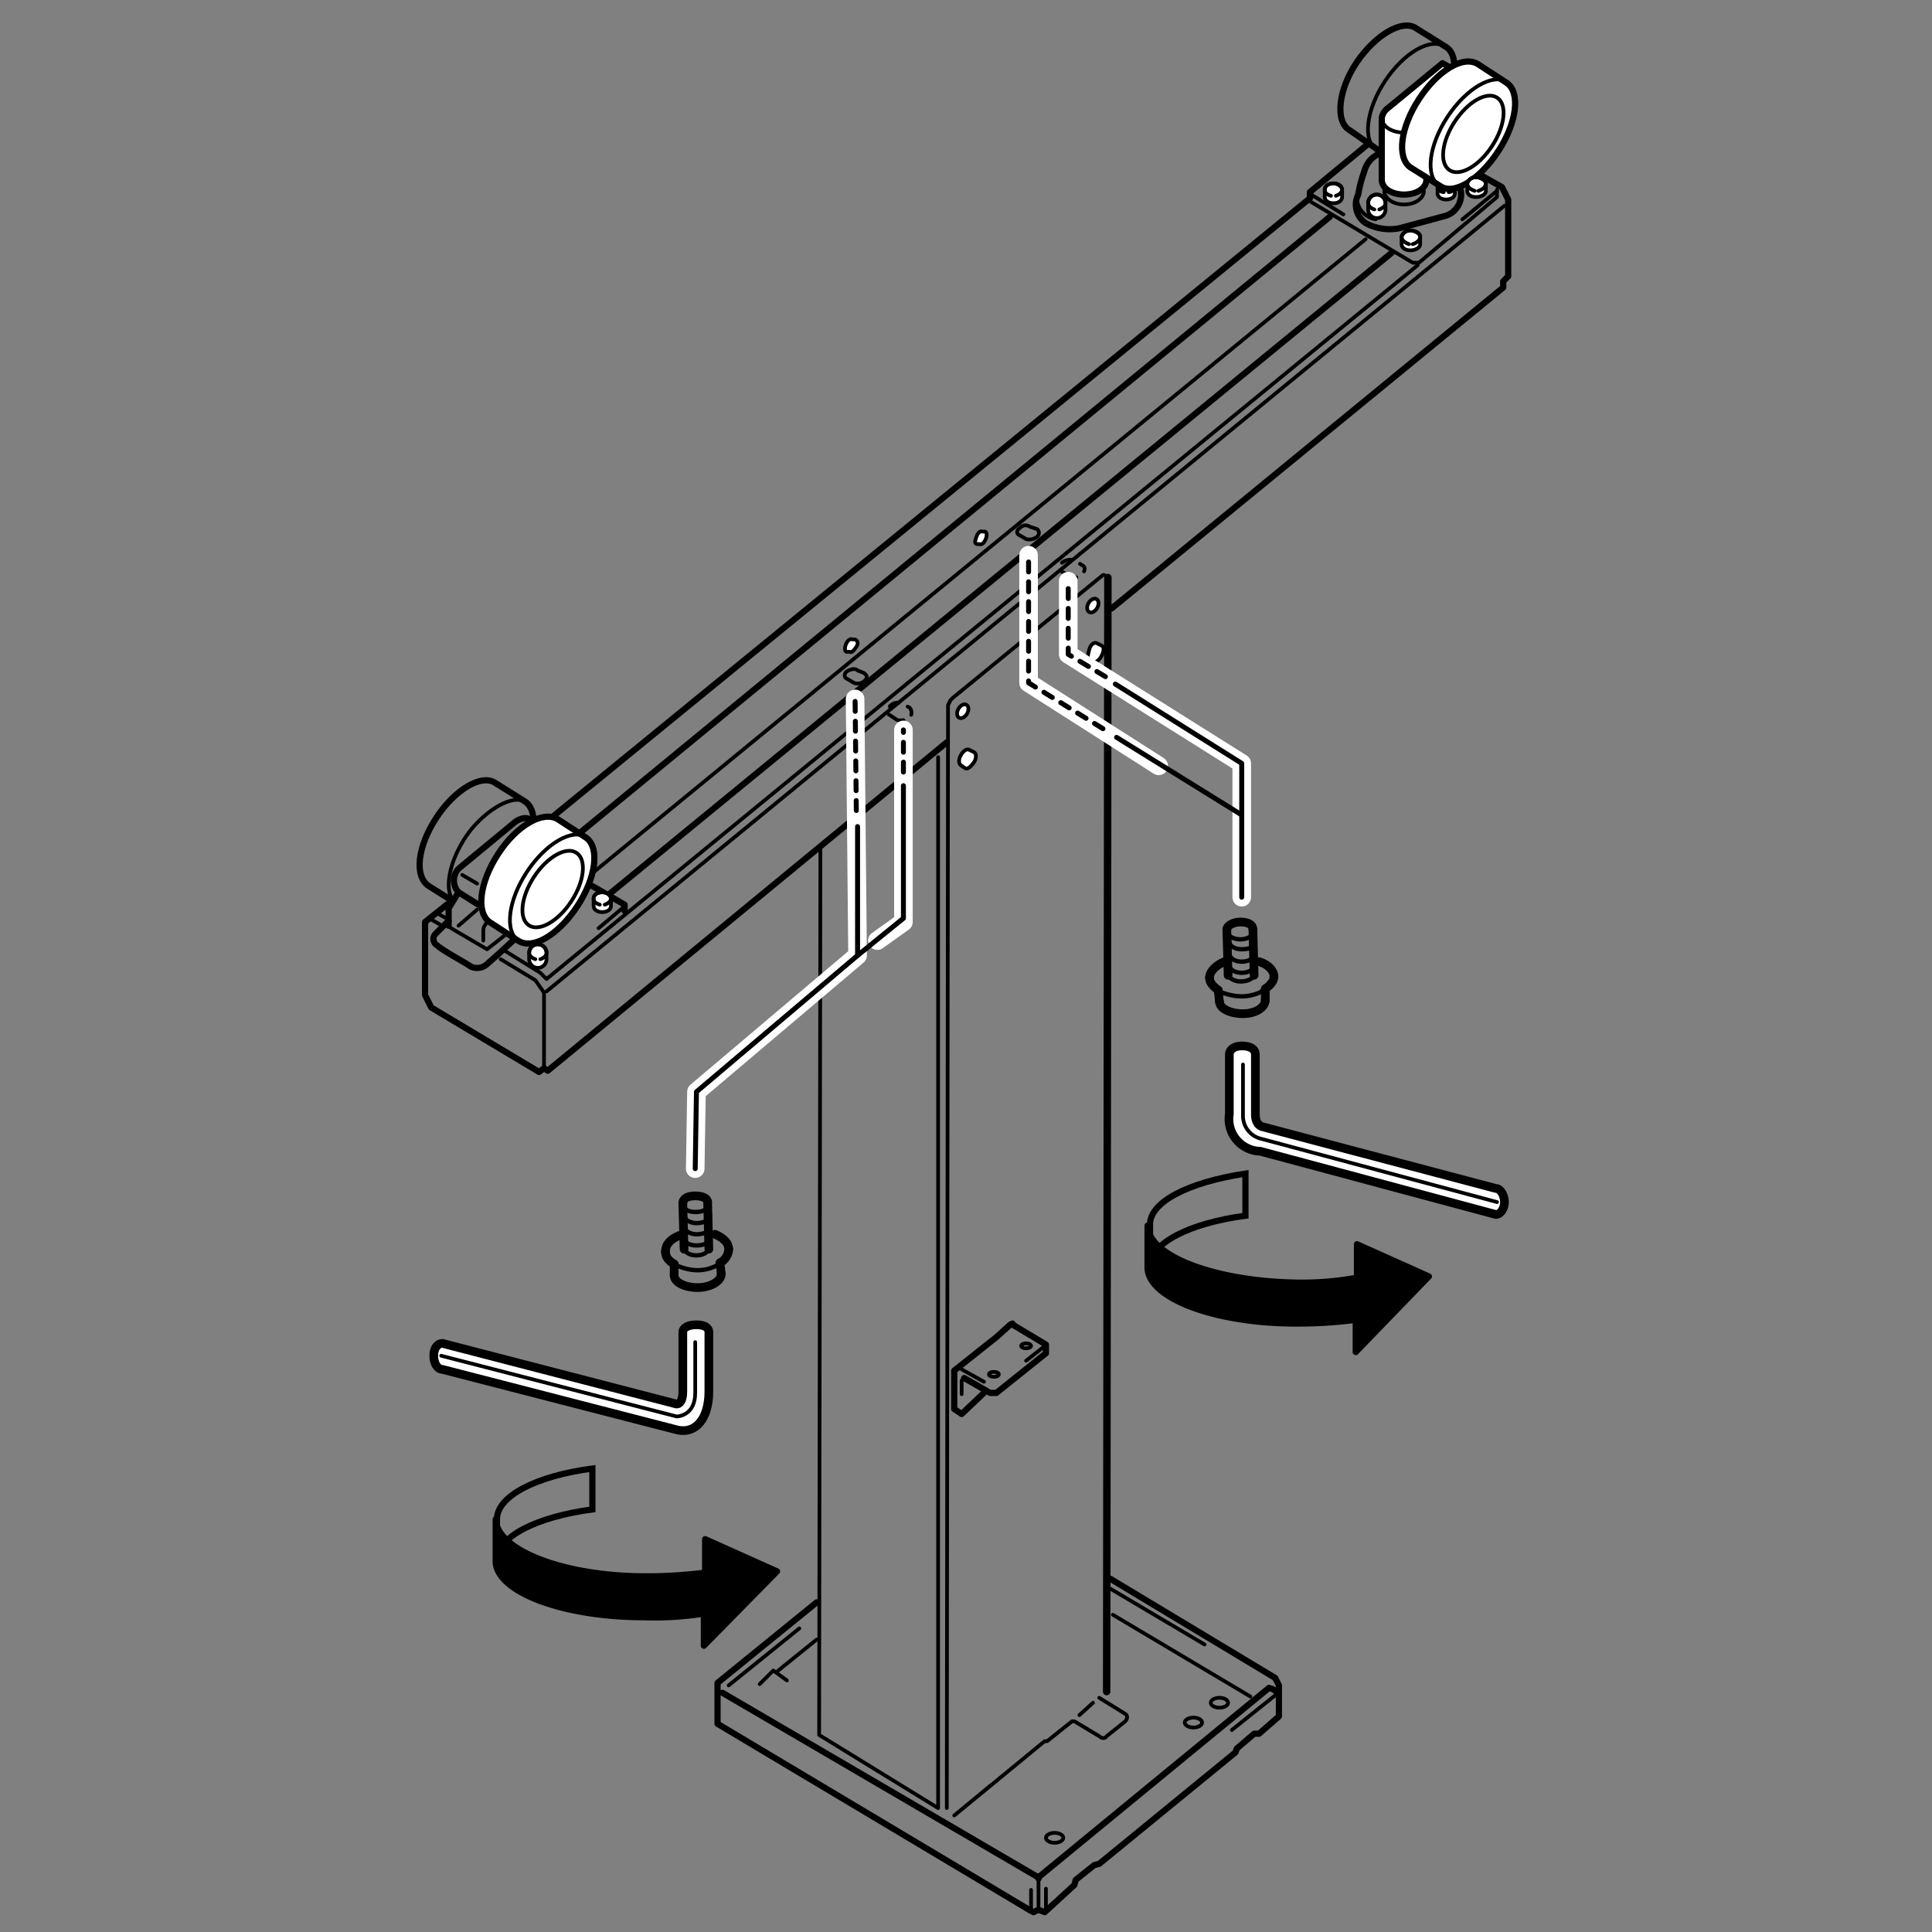 <svg id="レイヤー_5" data-name="レイヤー 5" xmlns="http://www.w3.org/2000/svg" width="55mm" height="55mm" viewBox="0 0 155.9 155.9"><rect x="0" y="0" width="155.9" height="155.9" fill="#808080" stroke="none"/><defs><style>.cls-1,.cls-10,.cls-11,.cls-12,.cls-13,.cls-14,.cls-3,.cls-4,.cls-5,.cls-7,.cls-8{fill:none;}.cls-1,.cls-11,.cls-12,.cls-13,.cls-14,.cls-15,.cls-2,.cls-3,.cls-4,.cls-5,.cls-6,.cls-7,.cls-8,.cls-9{stroke:#000;}.cls-1,.cls-10,.cls-11,.cls-12,.cls-13,.cls-14,.cls-2,.cls-3,.cls-4,.cls-5,.cls-6,.cls-7,.cls-9{stroke-linecap:round;stroke-linejoin:round;}.cls-1{stroke-width:0.6px;}.cls-15,.cls-2,.cls-6{fill:#fff;}.cls-2,.cls-3{stroke-width:0.3px;}.cls-4,.cls-6,.cls-8,.cls-9{stroke-width:0.5px;}.cls-5,.cls-7{stroke-width:0.3px;}.cls-11,.cls-7{stroke-dasharray:0.8;}.cls-10{stroke:#fff;stroke-width:1.5px;}.cls-11,.cls-12{stroke-width:0.4px;}.cls-13,.cls-15{stroke-width:0.7px;}.cls-14{stroke-width:0.35px;}</style></defs><line class="cls-1" x1="89.3" y1="136.5" x2="89.4" y2="46.6"/><path class="cls-2" d="M117.4,15c0-.3-.3-.5-.7-.5s-.7.2-.7.5v.6c0,.3.3.5.7.5s.7-.2.7-.5Z"/><path class="cls-3" d="M116.9,15.5a.5.5,0,0,0,.5-.5c0-.3-.3-.5-.7-.5s-.7.2-.7.5a.5.5,0,0,0,.5.5"/><path class="cls-4" d="M116.7,3.8l-2.4-1.5c-1.1-.8-3.3.5-4.8,2.7s-1.8,4.8-.6,5.5l2.3,1.6c1.2.7,3.3-.5,4.8-2.8S117.8,4.5,116.7,3.8Z"/><ellipse class="cls-5" cx="113.9" cy="7.9" rx="5" ry="2.5" transform="translate(44.7 98.8) rotate(-56.7)"/><line class="cls-5" x1="43.9" y1="86" x2="43.9" y2="80.1"/><line class="cls-4" x1="107.3" y1="17.5" x2="46.8" y2="67.2"/><line class="cls-4" x1="112.3" y1="20.4" x2="49.1" y2="72.2"/><line class="cls-5" x1="110.2" y1="19.3" x2="48" y2="70.3"/><line class="cls-5" x1="121.4" y1="16.6" x2="44.1" y2="80"/><polyline class="cls-4" points="44.6 65.9 105.7 16 105.7 15.5 110.3 11.7"/><polyline class="cls-4" points="76.4 59.9 44.2 86.4 43.9 86.2 43.5 86.5 43.5 86.5 43.5 86.5 34.8 81.3 34.3 80.3 34.3 74.4 34.3 74.4 34.3 74.4 36.3 72.8"/><polyline class="cls-4" points="119.6 14.2 121.2 15.1 121.7 16.1 121.7 22.3 121.3 22.7 121.3 23.2 89.7 49.1"/><line class="cls-5" x1="83.2" y1="152.5" x2="83.2" y2="154.2"/><line class="cls-5" x1="89.8" y1="130.3" x2="100.9" y2="136.9"/><line class="cls-5" x1="62.8" y1="134.8" x2="65.9" y2="132.3"/><line class="cls-4" x1="58.3" y1="136.6" x2="83.8" y2="151.5"/><polyline class="cls-4" points="83.8 151.6 83.9 151.4 102.4 136.2 102.7 136.3 103 136.5"/><polyline class="cls-3" points="66.2 68.5 66.1 140 75.7 145.9 75.7 61.1"/><polyline class="cls-4" points="83.4 154.3 83.8 154.1 83.8 154.1 83.8 154.1 84.3 154.3 86.7 152.1 86.8 151.7 86.8 151.7 88.3 150.5 88.3 150.5 88.7 150.4 99.7 141.4 99.7 141.4 99.7 141.4 99.8 141.1 99.8 141.1 99.8 141.1 101.2 139.9 101.2 139.9 101.2 139.9 101.6 139.9 101.6 139.9 101.6 139.9 103.2 138.5 103.2 138.5 103.2 138.5 103.2 136.7 103.2 136.7 103.2 136.7 103.2 136.7 103.2 136 103.2 136 103.2 136 102.9 135.4 89.6 127.4"/><polyline class="cls-4" points="65.9 129.3 57.9 135.8 57.9 139.1 83.2 154.2"/><polyline class="cls-4" points="77.8 111.2 79.9 112.4 80.4 112.4 84.4 109.2 84.4 108.5 84.4 108.5 84.4 108.5 81.9 107 81.9 107 81.9 107 81.9 107 81.7 106.9 81.7 106.9 81.7 106.9 81.7 106.8 81.7 106.8 81.5 106.9 81.5 106.9 81.5 106.9 81.5 106.9 81.5 106.9 81.4 107 81.4 107 80.4 107.9 80.4 107.9 80.4 107.9 80.4 107.9 80.4 107.9 80.4 107.9 77 110.6 77 110.6 77 110.6 77 113.7 77 113.7 77.6 114.1 77.6 114.1 77.6 114.1 79.5 112.3"/><path class="cls-6" d="M115.1,9.5v5c0,.7-.8,1.2-1.8,1.2s-1.8-.5-1.8-1.2v-5a1.3,1.3,0,0,1,.4-.7l4.5-3.7.7.4"/><path class="cls-5" d="M114.9,15.4c0,.6-.7,1.1-1.6,1.1s-1.6-.5-1.6-1.1"/><path class="cls-5" d="M115.1,9.5c0,.7-.8,1.2-1.8,1.2s-1.8-.5-1.8-1.2"/><path class="cls-6" d="M121.6,6.7l-2.3-1.5c-1.2-.8-3.3.5-4.8,2.8s-1.8,4.7-.7,5.5l2.4,1.5c1.1.8,3.2-.5,4.7-2.8S122.7,7.5,121.6,6.7Z"/><ellipse class="cls-5" cx="118.9" cy="10.9" rx="5" ry="2.5" transform="translate(44.5 104.2) rotate(-56.7)"/><ellipse class="cls-5" cx="118.9" cy="10.9" rx="3.5" ry="1.8" transform="translate(44.5 104.2) rotate(-56.7)"/><path class="cls-4" d="M41.7,70.2c1.5-2.3,1.8-4.7.7-5.5L40,63.2c-1.1-.8-3.3.5-4.8,2.8s-1.8,4.7-.6,5.5l1.6,1"/><path class="cls-5" d="M36.4,72.4c-.5-1.1,0-3.1,1.2-4.9s3.6-3.5,4.8-2.8.8,3.2-.7,5.5"/><path class="cls-6" d="M47.3,67.6,45,66.1c-1.2-.7-3.3.5-4.8,2.8s-1.8,4.7-.7,5.5l2.3,1.5c1.2.8,3.3-.5,4.8-2.8S48.4,68.4,47.3,67.6Z"/><ellipse class="cls-5" cx="44.6" cy="71.8" rx="5" ry="2.5" transform="translate(-39.9 69.6) rotate(-56.7)"/><ellipse class="cls-5" cx="44.6" cy="71.8" rx="3.5" ry="1.8" transform="translate(-39.9 69.6) rotate(-56.7)"/><path class="cls-4" d="M111.3,12.4a2.1,2.1,0,0,0-1.2,1.4,10.5,10.5,0,0,0-.5,1.9,1.8,1.8,0,0,0,.6,2.3,4,4,0,0,0,2.8.4l3.7-1a1.8,1.8,0,0,0,1.1-2.3"/><path class="cls-3" d="M109.5,15.9a1.8,1.8,0,0,0,1.5,1.8"/><polyline class="cls-3" points="105.8 16.3 114 21.2 114.5 21.2 120.8 15.9 120.8 15.3"/><line class="cls-3" x1="105.8" y1="15.7" x2="108.4" y2="17.3"/><line class="cls-3" x1="120.8" y1="15.4" x2="118" y2="17.7"/><polyline class="cls-4" points="37 72 36.2 73.3 36.2 74.7"/><path class="cls-4" d="M36.2,74.3l-1,1a.6.6,0,0,0,.1,1c.4.4,2.3,1.4,2.7,1.7a1.2,1.2,0,0,0,1.3-.2l.9-.8,1.2-1.1"/><polyline class="cls-3" points="36.4 74.9 39.3 76.6 40.7 75.5"/><path class="cls-3" d="M39.3,74.4c-.2.3-.3.4-.3.7v.8"/><path class="cls-4" d="M42.7,66.1c-.3-.2-.8,0-1.1.2L37,70.1A1.4,1.4,0,0,0,37,72l1.6,1"/><line class="cls-3" x1="37.3" y1="70.6" x2="38.5" y2="71.3"/><line class="cls-3" x1="37" y1="74.7" x2="38.5" y2="73.4"/><polyline class="cls-5" points="40.7 76.7 43.6 78.5 44.1 79 114.4 21.4"/><polyline class="cls-4" points="50.4 73.5 50.4 73 47.8 71.5"/><line class="cls-3" x1="50.2" y1="73.3" x2="48.3" y2="74.9"/><polyline class="cls-5" points="40.4 77.4 43.2 79.1 43.9 80.1"/><line class="cls-5" x1="36" y1="74.1" x2="35.3" y2="73.7"/><line class="cls-5" x1="35.5" y1="74.6" x2="34.8" y2="74.2"/><path class="cls-2" d="M114.6,19.1c0-.2-.4-.5-.8-.5a.7.7,0,0,0-.7.5v.6c0,.3.3.5.7.5s.8-.2.8-.5Z"/><path class="cls-3" d="M114,19.7c.3-.1.6-.3.6-.6s-.4-.5-.8-.5a.7.7,0,0,0-.7.5c0,.3.3.5.6.6"/><path class="cls-2" d="M88.2,53.4c.2.1.5-.1.7-.5s.2-.7,0-.8l-.4-.2c-.2-.1-.5.1-.6.5s-.2.7,0,.8Z"/><path class="cls-2" d="M77.9,62c.2.1.5-.2.7-.5s.2-.7,0-.8l-.4-.2c-.2-.1-.5.1-.7.5s-.1.7.1.8Z"/><path class="cls-2" d="M68.6,52.6c.1.1.3-.1.5-.4s.1-.5-.1-.6h-.2c-.2-.1-.4.1-.5.3s-.2.6,0,.7Z"/><path class="cls-2" d="M79,43.9c.2.1.4-.1.5-.3s.2-.6,0-.7h-.2c-.2-.1-.4.1-.5.4s-.2.5,0,.6Z"/><path class="cls-2" d="M119.9,14.8c0-.2-.4-.5-.8-.5a.7.7,0,0,0-.7.5v.6c0,.3.3.5.7.5s.8-.2.8-.5Z"/><path class="cls-3" d="M119.3,15.4c.3-.1.6-.3.6-.6s-.4-.5-.8-.5a.7.7,0,0,0-.7.5q0,.4.6.6"/><path class="cls-2" d="M111.8,16.4a.7.7,0,0,0-1.4,0v.5a.7.7,0,0,0,1.4,0Z"/><path class="cls-3" d="M111.3,16.9c.3-.1.5-.3.5-.5a.7.7,0,0,0-1.4,0c0,.2.2.4.5.5"/><path class="cls-2" d="M108.3,15.3c0-.3-.3-.5-.7-.5s-.7.2-.7.5v.6c0,.3.3.5.7.5s.7-.2.7-.5Z"/><path class="cls-3" d="M107.8,15.8c.3-.1.5-.3.5-.5s-.3-.5-.7-.5-.7.2-.7.5.2.4.5.5"/><path class="cls-2" d="M44.1,76.9a.7.7,0,0,0-1.4,0v.5a.7.7,0,0,0,1.4,0Z"/><path class="cls-3" d="M43.6,77.4c.3-.1.5-.3.5-.5a.7.7,0,0,0-1.4,0c0,.2.2.4.5.5"/><path class="cls-2" d="M49.3,72.5c0-.3-.3-.5-.7-.5s-.7.2-.7.5v.6c0,.3.3.5.7.5s.7-.2.7-.5Z"/><path class="cls-3" d="M48.8,73c.3-.1.5-.3.5-.5s-.3-.5-.7-.5-.7.2-.7.5.2.4.5.5"/><line class="cls-3" x1="77.6" y1="110.5" x2="79.4" y2="111.5"/><line class="cls-3" x1="84.2" y1="108.7" x2="82.8" y2="109.8"/><line class="cls-3" x1="77.6" y1="111.4" x2="77.6" y2="112.5"/><polyline class="cls-5" points="76.4 145.9 76.5 57.1 76.5 56.9 76.7 56.5 76.9 56.3 89 46.4 89.1 46.4"/><line class="cls-3" x1="83.8" y1="153.8" x2="83.8" y2="151.8"/><line class="cls-3" x1="84.4" y1="154" x2="84.4" y2="152.4"/><line class="cls-3" x1="102.9" y1="136.8" x2="99.4" y2="139.6"/><line class="cls-3" x1="58.8" y1="136" x2="64.5" y2="131.4"/><polyline class="cls-3" points="61.3 135.9 62.4 134.8 63.5 135.6"/><line class="cls-5" x1="89.6" y1="128.2" x2="97.2" y2="132.7"/><ellipse class="cls-5" cx="96.3" cy="139" rx="0.7" ry="0.4"/><ellipse class="cls-5" cx="98.4" cy="137.4" rx="0.7" ry="0.4"/><ellipse class="cls-5" cx="85.1" cy="148.3" rx="0.7" ry="0.4"/><path class="cls-3" d="M88.7,137l2.1,1.3c.2.1.2.4,0,.6l-1.5,1.2c-.1.2-.4.2-.6,0l-2-1.2h-.2L85,140.1h0l-.5.4h-.2l-7.3,6,2.9-2.4"/><line class="cls-3" x1="88.2" y1="137.4" x2="87.1" y2="138.4"/><ellipse class="cls-5" cx="82.8" cy="108.6" rx="0.4" ry="0.2"/><ellipse class="cls-5" cx="80.2" cy="110.9" rx="0.4" ry="0.2"/><ellipse class="cls-2" cx="88.2" cy="48.9" rx="0.6" ry="0.4" transform="translate(2.1 101.4) rotate(-60.4)"/><ellipse class="cls-2" cx="77.7" cy="57.4" rx="0.6" ry="0.4" transform="translate(-10.6 96.6) rotate(-60.4)"/><path class="cls-5" d="M82.8,43.5l-.5-.3c-.3-.1-.3-.4,0-.6h0a.6.6,0,0,1,.8-.1l.6.2a.4.4,0,0,1,0,.6h0A1,1,0,0,1,82.8,43.5Z"/><path class="cls-7" d="M86.4,46.5l-.6-.3a.5.5,0,0,1-.1-.8h0a1.2,1.2,0,0,1,1-.2l.6.4c.3.1.3.5,0,.7h0C87,46.6,86.6,46.7,86.4,46.5Z"/><path class="cls-5" d="M68.9,55.1l-.5-.3c-.3-.1-.3-.4-.1-.6h0c.3-.2.7-.3.9-.1l.5.2c.3.2.3.4.1.6h0A.8.8,0,0,1,68.9,55.1Z"/><path class="cls-7" d="M72.4,58.1l-.6-.4c-.3-.1-.3-.5,0-.7h0a.8.8,0,0,1,1-.2l.6.3a.6.6,0,0,1,0,.8h0A1.2,1.2,0,0,1,72.4,58.1Z"/><path class="cls-8" d="M47.8,118.5v3.3c-4.5.6-7.7,2.2-7.7,4.1v-3.3C40.1,120.7,43.3,119.1,47.8,118.5Z"/><path class="cls-9" d="M52.1,127.2a36.4,36.4,0,0,0,4.8-.3v-2.7l5.8,2.6-5.9,6v-2.6a24.8,24.8,0,0,1-4.8.3c-6.7,0-12.1-2.1-12-4.6v-3.3C40.1,125.1,45.5,127.2,52.1,127.2Z"/><polyline class="cls-10" points="69 56.4 69.2 77.1 56.2 88.1 56.1 94.3"/><line class="cls-11" x1="69.1" y1="65.4" x2="69" y2="56.4"/><polyline class="cls-12" points="69.2 66.7 69.2 77.1 56.2 88.1 56.1 94.3"/><polyline class="cls-10" points="72.9 58.9 72.9 74.4 70.8 75.9"/><line class="cls-11" x1="72.9" y1="62.3" x2="72.9" y2="58.9"/><polyline class="cls-12" points="72.9 63.4 72.9 74.1 69.2 77.1"/><polyline class="cls-10" points="93.5 61.8 83 55.1 83 44.8"/><line class="cls-13" x1="98.4" y1="80.8" x2="98.3" y2="79.9"/><line class="cls-13" x1="102.1" y1="79.8" x2="102.1" y2="80.7"/><line class="cls-13" x1="99.1" y1="78.7" x2="99" y2="75"/><line class="cls-13" x1="101.1" y1="75" x2="101.2" y2="78.7"/><path class="cls-13" d="M102.1,80.7c0,.6-.8,1.1-1.8,1.1s-1.9-.4-1.9-1"/><path class="cls-13" d="M99,75c0-.3.5-.6,1.1-.6s1,.2,1,.6"/><path class="cls-14" d="M99,75.1c0,.4.5.7,1.1.7s1-.3,1-.6"/><path class="cls-14" d="M99.2,76c0,.3.4.6,1,.6s1-.2,1-.5"/><path class="cls-14" d="M99.2,76.9c0,.4.4.7,1,.7s1-.3,1-.6"/><path class="cls-14" d="M99.2,77.9c0,.3.4.6,1,.6s1-.3,1-.6"/><path class="cls-14" d="M97.7,79.3c0,.6,1.5,1.1,2.5,1.1s2.2-.5,2.2-1.1"/><path class="cls-13" d="M98.3,79.9c-.4-.3-.7-.6-.7-1"/><path class="cls-13" d="M102.8,78.8c0,.4-.3.7-.7,1"/><path class="cls-13" d="M101.6,77.6c.7.2,1.2.7,1.2,1.2"/><path class="cls-13" d="M97.6,78.9c0-.5.5-1,1.2-1.3"/><path class="cls-14" d="M99.1,78.6c0,.3.5.6,1,.6s1.1-.2,1.1-.6"/><polyline class="cls-10" points="100.2 72.4 100.2 61.6 86.2 52.8 86.2 46.9"/><polyline class="cls-11" points="89 58.8 83 55.1 83 44.8"/><line class="cls-12" x1="100.1" y1="65.7" x2="90.1" y2="59.5"/><polyline class="cls-11" points="89.2 54.6 86.2 52.8 86.2 46.9"/><polyline class="cls-12" points="100.2 72.4 100.2 61.6 90 55.2"/><path class="cls-8" d="M100.5,94.7v3.4c-4.5.6-7.7,2.2-7.7,4.1V98.9C92.7,97,95.9,95.4,100.5,94.7Z"/><path class="cls-9" d="M104.7,103.5a24.5,24.5,0,0,0,4.8-.4v-2.7l5.8,2.6-5.9,6.1v-2.6a36.4,36.4,0,0,1-4.8.3c-6.7,0-12.1-2.1-12-4.6V98.9C92.7,101.4,98.1,103.4,104.7,103.5Z"/><path class="cls-15" d="M57.2,112.3c0,2.1-1,3.4-2.5,3.1l-19-4.9c-.4,0-.7-.5-.7-1.1s.3-1,.7-1l18.9,4.9c.2,0,.5-.2.5-1v-4.8c0-.4.5-.6,1.1-.6s1,.2,1,.6Z"/><path class="cls-3" d="M35.6,109.4l19,4.9s1.5,0,1.5-1.9v-4.1"/><line class="cls-13" x1="54.4" y1="102.9" x2="54.4" y2="102"/><line class="cls-13" x1="58.1" y1="101.9" x2="58.2" y2="102.8"/><line class="cls-13" x1="55.2" y1="100.8" x2="55.1" y2="97.1"/><line class="cls-13" x1="57.1" y1="97" x2="57.2" y2="100.8"/><path class="cls-13" d="M58.2,102.8c0,.6-.9,1.1-1.9,1.1s-1.9-.4-1.9-1"/><path class="cls-13" d="M55.1,97.1c0-.4.4-.6,1-.6s1,.2,1,.5"/><path class="cls-14" d="M55.1,97.2c0,.3.4.6,1,.6s1-.2,1-.5"/><path class="cls-14" d="M55.2,98.1c0,.3.5.6,1,.6s1.1-.2,1.1-.6"/><path class="cls-14" d="M55.2,99c0,.3.5.6,1,.6s1.1-.2,1.1-.5"/><path class="cls-14" d="M55.2,99.9c0,.4.5.6,1,.6s1.1-.2,1.1-.5"/><path class="cls-14" d="M53.8,101.3c0,.6,1.4,1.2,2.5,1.2s2.2-.6,2.2-1.2"/><path class="cls-13" d="M54.4,102c-.5-.3-.7-.6-.7-1"/><path class="cls-13" d="M58.8,100.8a1.3,1.3,0,0,1-.7,1.1"/><path class="cls-13" d="M57.7,99.6c.7.3,1.1.7,1.1,1.2"/><path class="cls-13" d="M53.7,101c0-.6.4-1,1.1-1.3"/><path class="cls-14" d="M55.2,100.7c0,.3.4.6,1,.6s1-.3,1-.6"/><path class="cls-15" d="M99.2,89.9a2.6,2.6,0,0,0,2.5,3l19,5.1c.4,0,.7-.5.7-1s-.3-1.1-.7-1.1l-18.9-5c-.2-.1-.5-.3-.5-1V85.1c0-.5-.5-.7-1.1-.7s-1,.3-1,.7Z"/><path class="cls-3" d="M120.8,97l-19-5.1a1.9,1.9,0,0,1-1.5-1.9V85.9"/></svg>